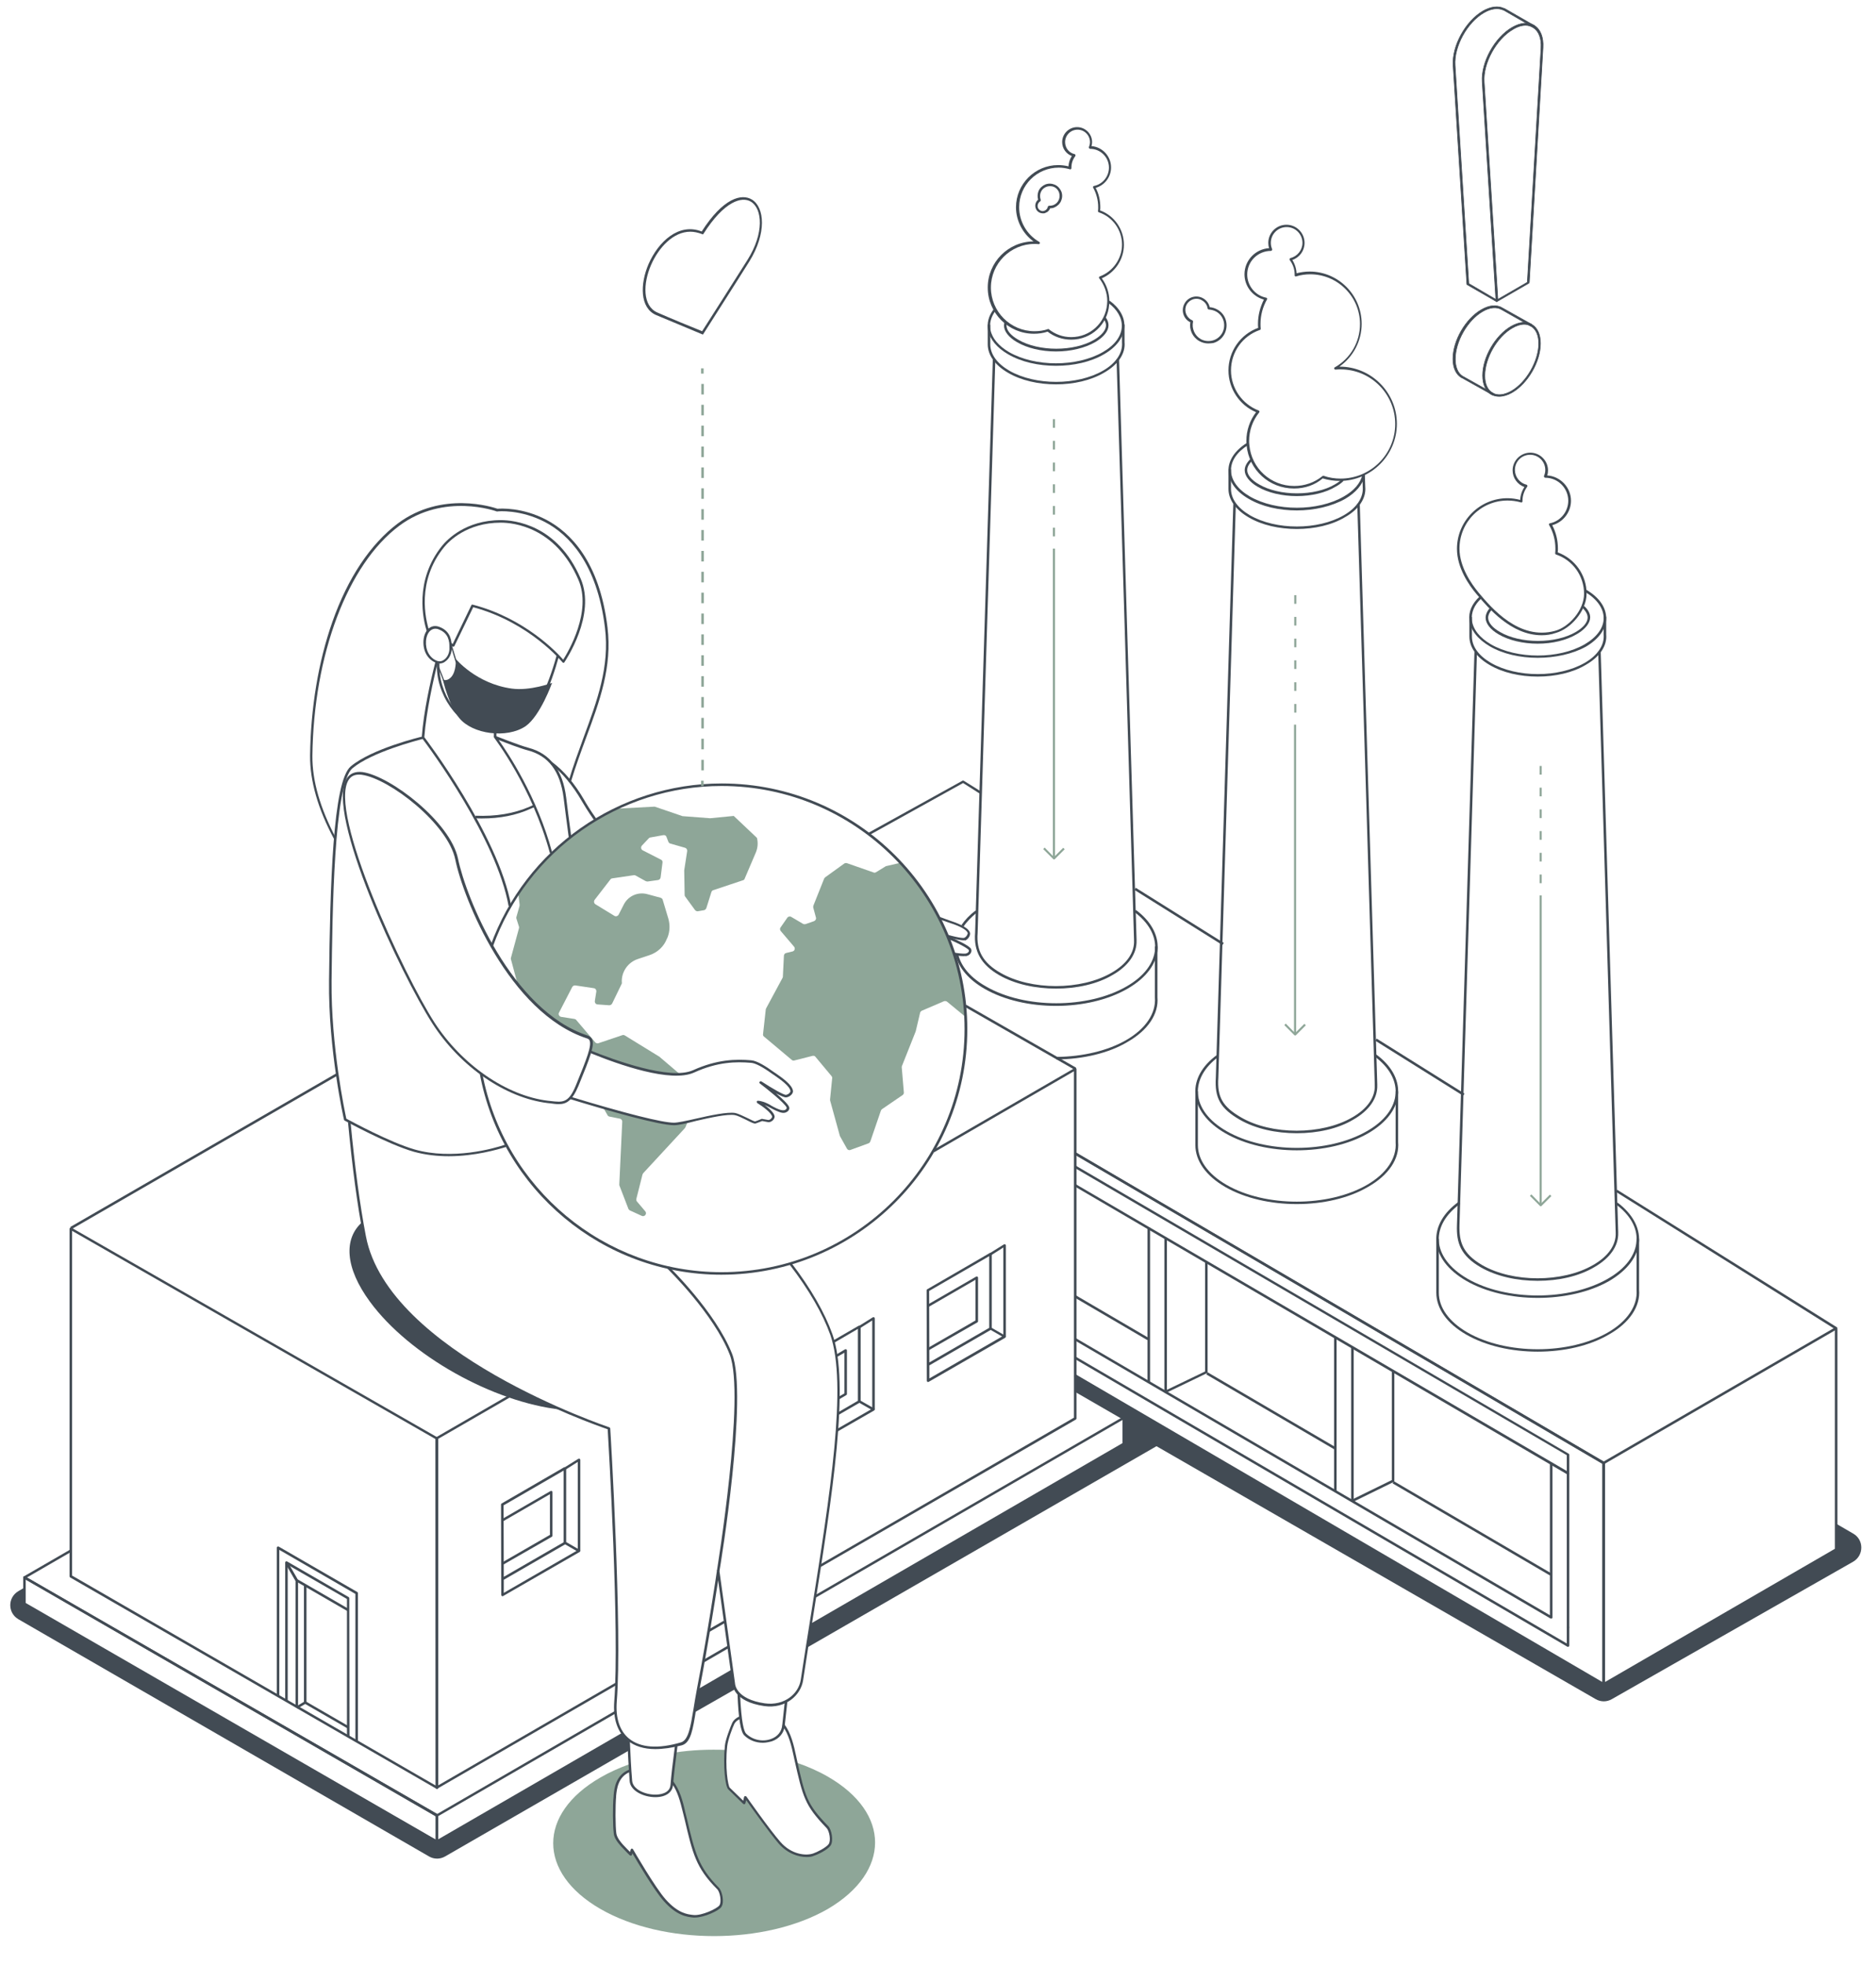 <?xml version="1.0" encoding="utf-8"?>
<!-- Generator: Adobe Illustrator 26.2.1, SVG Export Plug-In . SVG Version: 6.00 Build 0)  -->
<svg version="1.1" id="Layer_1" xmlns="http://www.w3.org/2000/svg" xmlns:xlink="http://www.w3.org/1999/xlink" x="0px" y="0px"
	 viewBox="0 0 890 932" enable-background="new 0 0 890 932" xml:space="preserve">
<g>
	<path fill="#424B54" d="M150.6,931.2v0.6C150.6,931.6,150.6,931.4,150.6,931.2L150.6,931.2z"/>
</g>
<g>
	<g>
		<rect x="743.3" y="698.8" fill="#424B54" width="1.2" height="73.2"/>
	</g>
	<g>
		<path fill="#424B54" d="M735.8,767.7c-0.1,0-0.2,0-0.3-0.1l-0.2-0.1L509.8,635.7l0.6-1l224.9,131.4v-72.1h1.2v73.2
			c0,0.2-0.1,0.4-0.3,0.5C736,767.6,735.9,767.7,735.8,767.7z"/>
	</g>
	<g>
		<path fill="#424B54" d="M743.8,699.4c-0.1,0-0.2,0-0.3-0.1L509.8,562.7l0.6-1l232.9,136l0-7.5L509.8,553.9l0.6-1l233.8,136.6
			c0.2,0.1,0.3,0.3,0.3,0.5l0,8.8c0,0.2-0.1,0.4-0.3,0.5C744,699.3,743.9,699.4,743.8,699.4z"/>
	</g>
	<g>
		<path fill="#424B54" d="M879.2,727.4l-8.1-4.7l0,12.2l-110.3,63.9l-0.9-0.5l-250-146.5l0.4,7.5l23.1,13.7l-0.1,4.1L757,805.9
			c2.4,1.4,5.3,1.4,7.7,0l114.5-65.2C884.3,737.7,884.3,730.3,879.2,727.4z"/>
	</g>
	<g>
		<path fill="#424B54" d="M297.9,824.9l-2.8-2.3L207.3,873L11.6,760.6V753l-2.9,1.7c-5.1,3-5.1,10.3,0,13.3l194.8,112.5
			c2.4,1.4,5.3,1.4,7.7,0l87.1-50.2L297.9,824.9z"/>
	</g>
	<g>
		<path fill="#424B54" d="M510.3,652.5l-0.2,2l0.4,4.9l22.6,13v12.4l-148.6,86l-1.7,10.7l171.3-98.7c1.3-0.8,2.3-1.8,2.9-3
			L510.3,652.5z"/>
	</g>
	<g>
		<polygon fill="#424B54" points="348.9,801.1 348.2,799.3 347.3,792.6 332.4,801 331,802.1 329.3,812.3 		"/>
	</g>
	<g>
		<path fill="#424B54" d="M573.2,162.9c-1.5,0-2.9-0.4-4.2-1.1c-3.2-1.8-4.9-5.4-4.3-9c-0.1,0-0.2-0.1-0.3-0.1
			c-3.1-1.7-4.2-5.7-2.4-8.8c1.7-3.1,5.7-4.2,8.8-2.4c1.6,0.9,2.7,2.4,3.1,4.2c1.3,0.1,2.5,0.5,3.6,1.1c4.2,2.3,5.6,7.6,3.3,11.8
			c-1.1,2-3,3.5-5.2,4.1C574.8,162.8,574,162.9,573.2,162.9z M567.6,141.7c-1.8,0-3.6,1-4.6,2.7c-1.4,2.5-0.5,5.7,2,7.2
			c0.2,0.1,0.4,0.2,0.6,0.3c0.3,0.1,0.4,0.4,0.4,0.7c-0.7,3.2,0.8,6.6,3.6,8.2c1.7,1,3.8,1.2,5.7,0.7c1.9-0.5,3.5-1.8,4.5-3.5
			c2-3.6,0.8-8.2-2.8-10.2c-1.1-0.6-2.3-0.9-3.5-1c-0.3,0-0.5-0.2-0.6-0.5c-0.2-1.6-1.2-3-2.6-3.8
			C569.4,141.9,568.5,141.7,567.6,141.7z"/>
	</g>
	<g>
		<path fill="#424B54" d="M494.8,101.2c-0.5,0-1-0.1-1.5-0.3c-0.9-0.4-1.6-1.1-1.9-2c-0.6-1.5-0.1-3.2,1.1-4.2
			c-0.4-1.4-0.3-2.8,0.2-4.1c0.6-1.4,1.8-2.5,3.2-3.1c1.5-0.6,3.1-0.5,4.5,0.1c1.4,0.6,2.5,1.8,3.1,3.2c0.6,1.5,0.5,3.1-0.1,4.5
			c-0.6,1.4-1.8,2.5-3.2,3.1c-0.7,0.3-1.3,0.4-2,0.4c-0.4,1-1.1,1.8-2.1,2.1C495.7,101.2,495.2,101.2,494.8,101.2z M498.1,88.3
			c-0.6,0-1.1,0.1-1.7,0.3c-1.2,0.5-2.1,1.3-2.6,2.5c-0.5,1.1-0.5,2.4-0.1,3.6c0.1,0.3,0,0.6-0.2,0.8c-1,0.6-1.5,1.9-1.1,3
			c0.2,0.6,0.7,1.1,1.3,1.4c0.6,0.3,1.3,0.3,1.9,0c0.8-0.3,1.3-1,1.5-1.8c0.1-0.3,0.3-0.5,0.6-0.5c0.7,0,1.4-0.1,2-0.3
			c1.2-0.5,2.1-1.3,2.6-2.5c0.5-1.1,0.5-2.4,0.1-3.6c-0.5-1.2-1.3-2.1-2.5-2.6C499.4,88.4,498.8,88.3,498.1,88.3z"/>
	</g>
	<g>
		<path fill="#424B54" d="M760.8,799.4c-0.1,0-0.2,0-0.3-0.1L509.6,652.8l0.6-1l250,146l0-103.5L509.6,547.5l0.6-1l250.9,146.9
			c0.2,0.1,0.3,0.3,0.3,0.5l0,104.9c0,0.2-0.1,0.4-0.3,0.5C761,799.4,760.9,799.4,760.8,799.4z"/>
	</g>
	<g>
		<path fill="#424B54" d="M760.8,799.4c-0.1,0-0.2,0-0.3-0.1c-0.2-0.1-0.3-0.3-0.3-0.5V693.9h1.2v103.9l109.1-63.2l0-104.3h1.2
			l0,104.7c0,0.2-0.1,0.4-0.3,0.5l-110.3,63.9C761,799.4,760.9,799.4,760.8,799.4z"/>
	</g>
	<g>
		<path fill="#424B54" d="M412.4,396.1l-0.6-1l44.8-24.8c0.2-0.1,0.4-0.1,0.6,0l8.5,5.3l-0.6,1l-8.2-5.2L412.4,396.1z"/>
	</g>
	<g>
		
			<rect x="558.4" y="410.1" transform="matrix(0.531 -0.848 0.848 0.531 -106.061 677.874)" fill="#424B54" width="1.2" height="49.2"/>
	</g>
	<g>
		
			<rect x="672.6" y="481.6" transform="matrix(0.531 -0.848 0.848 0.531 -113.044 808.281)" fill="#424B54" width="1.2" height="49.1"/>
	</g>
	<g>
		<path fill="#424B54" d="M760.8,694.5c-0.1,0-0.2,0-0.3-0.1L510,547.7l0.6-1l250.2,146.5L869.9,630l-103.3-64.7l0.6-1l104.2,65.2
			c0.2,0.1,0.3,0.3,0.3,0.5s-0.1,0.4-0.3,0.5l-110.3,63.9C761,694.5,760.9,694.5,760.8,694.5z"/>
	</g>
	<g>
		
			<rect x="526.8" y="604.4" transform="matrix(0.505 -0.863 0.863 0.505 -277.889 764.789)" fill="#424B54" width="1.2" height="40.2"/>
	</g>
	<g>
		
			<rect x="602.3" y="633.5" transform="matrix(0.505 -0.863 0.863 0.505 -278.581 851.777)" fill="#424B54" width="1.2" height="70.2"/>
	</g>
	<g>
		
			<rect x="697.7" y="681.1" transform="matrix(0.505 -0.863 0.863 0.505 -279.454 961.74)" fill="#424B54" width="1.2" height="86.5"/>
	</g>
	<g>
		<path fill="#424B54" d="M553,660.8c-0.1,0-0.2,0-0.3-0.1c-0.2-0.1-0.3-0.3-0.3-0.5v-72.7h1.2v71.7l18.1-8.7v-51.8h1.2v52.1
			c0,0.2-0.1,0.4-0.3,0.5l-19.3,9.3C553.2,660.8,553.1,660.8,553,660.8z"/>
	</g>
	<g>
		<path fill="#424B54" d="M641.8,712.4l-0.5-1.1l19-9.3v-51.5h1.2v51.9c0,0.2-0.1,0.4-0.3,0.5L641.8,712.4z"/>
	</g>
	<g>
		<path fill="#424B54" d="M743.8,781.1c-0.1,0-0.2,0-0.3-0.1L509.8,644.5l0.6-1l232.9,136l0-7.8h1.2l0,8.8c0,0.2-0.1,0.4-0.3,0.5
			C744,781.1,743.9,781.1,743.8,781.1z"/>
	</g>
	<g>
		<rect x="544.4" y="582.3" fill="#424B54" width="1.2" height="73.5"/>
	</g>
	<g>
		<rect x="632.9" y="634.1" fill="#424B54" width="1.2" height="73"/>
	</g>
	<g>
		<rect x="641" y="638.8" fill="#424B54" width="1.2" height="73.4"/>
	</g>
	<g>
		<g>
			<path fill="#424B54" d="M501.2,502.5l0-1.2c12.5-0.1,24.5-3,33.1-8c9.2-5.3,14.2-12.7,13.6-20.2l0-24.2h1.2v24.1
				c0.7,7.9-4.5,15.7-14.2,21.2C526.1,499.5,513.8,502.4,501.2,502.5z"/>
		</g>
		<g>
			<path fill="#424B54" d="M457.1,439.5l-1-0.7c1.7-2.5,4-4.9,6.8-7l0.7,0.9C460.9,434.9,458.7,437.1,457.1,439.5z"/>
		</g>
		<g>
			<path fill="#424B54" d="M501,477.1c-12.3,0-24.5-2.7-33.9-8.1c-7.5-4.3-12.3-9.9-13.7-16l1.2-0.3c1.4,5.8,5.9,11.1,13.2,15.2
				c18.4,10.6,48.2,10.6,66.6,0c8.4-4.8,13.2-11.2,13.6-18c0.3-6.2-3.1-12.3-9.8-17.3l0.7-1c7,5.2,10.6,11.7,10.3,18.3
				c-0.4,7.2-5.4,13.9-14.2,19C525.5,474.4,513.2,477.1,501,477.1z"/>
		</g>
		<g>
			<path fill="#424B54" d="M501,468.9c-9.8,0-19.5-2.1-27-6.4c-8.5-4.9-12.1-11.3-11.4-20l8.4-272l1.2,0l-8.4,272
				c-0.7,8.4,2.6,14.2,10.8,18.9c14.5,8.4,38.2,8.4,52.7,0c7.2-4.1,11-9.6,10.7-15.4c0,0,0-0.1,0-0.1l0-0.1
				c0-0.7-7.9-264.2-8.3-275.4l1.2,0c0.1,2.7,8.2,274.1,8.3,275.3l0,0.2c0,0.1,0,0.2,0,0.2c0.2,6.2-3.8,12-11.3,16.3
				C520.5,466.8,510.7,468.9,501,468.9z"/>
		</g>
		<g>
			<path fill="#424B54" d="M501,182.3c-8.3,0-16.5-1.8-22.8-5.5c-6.2-3.6-9.6-8.4-9.6-13.5l0-9.3l1.2,0l0,9.3c0,4.7,3.2,9.1,9,12.5
				c12.3,7.1,32.2,7.1,44.5,0c6.1-3.5,9.4-8.4,9-13.4l0-8.5h1.2v8.4c0.5,5.4-3,10.6-9.6,14.4C517.5,180.5,509.2,182.3,501,182.3z"/>
		</g>
		<g>
			<path fill="#424B54" d="M501,173.5c-8.3,0-16.5-1.8-22.8-5.5c-5.3-3.1-8.5-7-9.4-11.3c-0.7-3.4,0.2-6.9,2.6-10l0.9,0.7
				c-2.2,2.9-3,6-2.4,9.1c0.8,4,3.9,7.6,8.8,10.5c12.3,7.1,32.2,7.1,44.5,0c5.6-3.2,8.8-7.5,9-12c0.2-4.1-2.1-8.2-6.5-11.4l0.7-1
				c4.8,3.5,7.3,7.9,7,12.5c-0.3,4.9-3.7,9.5-9.6,12.9C517.5,171.7,509.2,173.5,501,173.5z"/>
		</g>
		<g>
			<path fill="#424B54" d="M501,166.7c-7,0-13.7-1.6-18.5-4.4c-4-2.3-6.2-5.2-6.2-7.9c0-0.5,0.1-1.1,0.3-1.6l1.1,0.4
				c-0.1,0.4-0.2,0.8-0.2,1.2c0,2.3,2.1,4.8,5.7,6.8c4.6,2.7,11.2,4.2,17.9,4.2c6.8,0,13.3-1.5,17.9-4.2c3.6-2.1,5.7-4.6,5.7-6.9
				c0-1-0.4-2-1.1-3l1-0.7c0.9,1.2,1.3,2.5,1.3,3.7c0,2.7-2.3,5.6-6.2,7.9C514.7,165.1,507.9,166.7,501,166.7z"/>
		</g>
	</g>
	<g>
		<g>
			<path fill="#424B54" d="M615.2,571.1c-12.3,0-24.5-2.7-33.9-8.1c-9.2-5.3-14.2-12.4-14.2-19.9l0-25.5l1.2,0l0,25.5
				c0,7.1,4.8,13.8,13.6,18.9c18.4,10.6,48.2,10.6,66.6,0c9.2-5.3,14.2-12.7,13.6-20.2l0-24.2h1.2v24.1c0.7,7.9-4.5,15.7-14.2,21.2
				C639.8,568.4,627.5,571.1,615.2,571.1z"/>
		</g>
		<g>
			<path fill="#424B54" d="M615.2,545.6c-12.3,0-24.5-2.7-33.9-8.1c-8.7-5-13.8-11.8-14.2-18.9c-0.4-6.6,3.2-13.1,10.2-18.2l0.7,0.9
				c-6.6,4.9-10,11-9.7,17.2c0.4,6.8,5.2,13.2,13.6,18c18.4,10.6,48.2,10.6,66.6,0c8.4-4.8,13.2-11.2,13.6-18
				c0.3-6.2-3.1-12.3-9.8-17.3l0.7-1c7,5.2,10.6,11.6,10.3,18.3c-0.4,7.2-5.4,13.9-14.2,19C639.8,542.9,627.5,545.6,615.2,545.6z"/>
		</g>
		<g>
			<path fill="#424B54" d="M615.2,537.5c-9.8,0-19.5-2.1-27-6.4c-9.2-5.3-12-10.3-11.4-19.9l8.3-272.2l1.2,0l-8.3,272.2
				c-0.6,9.1,2,13.7,10.8,18.8c14.5,8.4,38.2,8.4,52.7,0c7.2-4.1,11-9.6,10.7-15.4c0,0,0-0.1,0-0.1l0-0.1c0-0.7-7.9-264.2-8.3-275.4
				l1.2,0c0.1,2.7,8.2,274.1,8.3,275.3l0,0.2c0,0.1,0,0.2,0,0.2c0.2,6.2-3.8,12-11.3,16.3C634.8,535.4,625,537.5,615.2,537.5z"/>
		</g>
		<g>
			<path fill="#424B54" d="M615.2,250.9c-8.3,0-16.5-1.8-22.8-5.5c-6.2-3.6-9.6-8.4-9.6-13.5l0-9.3l1.2,0l0,9.3
				c0,4.7,3.2,9.1,9,12.5c12.3,7.1,32.2,7.1,44.5,0c6.1-3.5,9.4-8.4,9-13.4l-0.2-5.6l1.2-0.1l0.2,5.6c0.5,5.4-3,10.7-9.6,14.4
				C631.8,249.1,623.5,250.9,615.2,250.9z"/>
		</g>
		<g>
			<path fill="#424B54" d="M615.2,242.1c-8.3,0-16.5-1.8-22.8-5.5c-6.1-3.5-9.5-8.3-9.6-13.3c-0.1-4.9,3-9.6,8.7-13.2l0.6,1
				c-5.3,3.3-8.2,7.6-8.1,12.1c0.1,4.6,3.3,9,9,12.3c12.3,7.1,32.2,7.1,44.5,0c4.9-2.8,7.9-6.3,8.8-10.2l1.2,0.3
				c-1,4.2-4.2,8-9.3,11C631.8,240.2,623.5,242.1,615.2,242.1z"/>
		</g>
		<g>
			<path fill="#424B54" d="M615.2,235.3c-7,0-13.7-1.6-18.5-4.4c-4-2.3-6.2-5.2-6.2-7.9c0-1.8,1-3.6,2.8-5.4l0.8,0.9
				c-1.6,1.5-2.4,3-2.4,4.5c0,2.3,2.1,4.8,5.7,6.8c4.6,2.7,11.2,4.2,17.9,4.2c6.8,0,13.3-1.5,17.9-4.2c1.4-0.8,2.5-1.6,3.4-2.5
				l0.8,0.8c-1,1-2.2,1.9-3.7,2.7C629,233.7,622.2,235.3,615.2,235.3z"/>
		</g>
	</g>
	<g>
		<g>
			<path fill="#424B54" d="M729.5,641.1c-12.3,0-24.5-2.7-33.9-8.1c-9.2-5.3-14.2-12.4-14.2-19.9l0-25.5l1.2,0l0,25.5
				c0,7.1,4.8,13.8,13.6,18.9c18.4,10.6,48.2,10.6,66.6,0c9.2-5.3,14.2-12.7,13.6-20.2l0-24.2h1.2v24.1c0.7,7.9-4.5,15.7-14.2,21.2
				C754.1,638.4,741.8,641.1,729.5,641.1z"/>
		</g>
		<g>
			<path fill="#424B54" d="M729.5,615.6c-12.3,0-24.5-2.7-33.9-8.1c-8.8-5.1-13.8-11.8-14.2-19.1c-0.3-6.7,3.4-13.2,10.6-18.4l0.7,1
				c-6.8,4.9-10.4,11.1-10.1,17.4c0.3,6.8,5.2,13.2,13.6,18.1c18.4,10.6,48.2,10.6,66.6,0c8.4-4.8,13.2-11.2,13.6-18
				c0.4-6.2-3.1-12.3-9.7-17.2l0.7-0.9c6.9,5.2,10.5,11.6,10.2,18.2c-0.4,7.2-5.5,13.9-14.2,19C754.1,612.9,741.8,615.6,729.5,615.6
				z"/>
		</g>
		<g>
			<path fill="#424B54" d="M729.5,607.5c-9.8,0-19.5-2.1-27-6.4c-9.7-5.6-11.6-11.8-11.3-20l8.3-272.1l1.2,0l-8.3,272.1
				c-0.2,7.9,1.5,13.5,10.7,18.9c14.5,8.4,38.2,8.4,52.7,0c7.2-4.1,11-9.6,10.7-15.4c0,0,0-0.1,0-0.1c-0.1-0.8-7.9-264.3-8.3-275.5
				l1.2,0c0.1,2.7,8.2,274.1,8.3,275.3l0,0.2c0,0.1,0,0.2,0,0.2c0.2,6.2-3.8,12-11.3,16.3C749,605.4,739.3,607.5,729.5,607.5z"/>
		</g>
		<g>
			<path fill="#424B54" d="M729.5,320.9c-8.3,0-16.5-1.8-22.8-5.5c-6.2-3.6-9.6-8.4-9.6-13.5l0-9.3l1.2,0l0,9.3
				c0,4.7,3.2,9.1,9,12.5c12.3,7.1,32.2,7.1,44.5,0c6.1-3.5,9.4-8.4,9-13.4l0-8.5h1.2v8.4c0.5,5.4-3,10.6-9.6,14.4
				C746.1,319.1,737.8,320.9,729.5,320.9z"/>
		</g>
		<g>
			<path fill="#424B54" d="M729.5,312c-8.3,0-16.5-1.8-22.8-5.5c-5.6-3.3-9-7.6-9.6-12.2c-0.5-4.1,1.2-8,4.9-11.4l0.8,0.9
				c-3.4,3.1-4.9,6.7-4.5,10.4c0.5,4.3,3.7,8.3,9,11.4c12.3,7.1,32.2,7.1,44.5,0c5.8-3.4,9-7.8,9-12.4c0-4.6-3.1-9-8.7-12.4l0.6-1
				c6,3.6,9.3,8.3,9.3,13.4c0,5.1-3.5,9.9-9.6,13.5C746.1,310.2,737.8,312,729.5,312z"/>
		</g>
		<g>
			<path fill="#424B54" d="M729.5,305.3c-7,0-13.7-1.6-18.5-4.4c-4-2.3-6.2-5.2-6.2-7.9c0-1.5,0.7-3.2,2.1-4.7l0.9,0.8
				c-1.2,1.3-1.8,2.7-1.8,3.9c0,2.3,2.1,4.8,5.7,6.8c4.6,2.7,11.2,4.2,17.9,4.2c6.8,0,13.3-1.5,17.9-4.2c3.6-2.1,5.7-4.6,5.7-6.9
				c0-1.5-0.9-3.1-2.5-4.6l0.8-0.9c1.9,1.7,2.9,3.6,2.9,5.4c0,2.7-2.3,5.6-6.2,7.9C743.2,303.7,736.5,305.3,729.5,305.3z"/>
		</g>
	</g>
	<g>
		<path fill="#424B54" d="M508.2,161.1c-4.1,0-8-1.3-11.2-3.8c-2.1,0.7-4.3,1-6.5,1c-12.1,0-21.9-9.8-21.9-21.9
			c0-12,9.7-21.8,21.7-21.9c-5.1-3.7-8.3-9.8-8.3-16.2c0-11,9-20,20-20c1.6,0,3.3,0.2,4.9,0.6c0.1-1.7,0.6-3.4,1.6-4.9
			c-2.7-1-4.6-3.6-4.6-6.6c0-3.9,3.2-7.1,7.1-7.1c3.9,0,7.1,3.2,7.1,7.1c0,0.7-0.1,1.3-0.3,1.9c5.2,0.4,9.3,4.8,9.3,10.1
			c0,4.5-3,8.5-7.3,9.7c1.5,2.8,2.2,6,2.2,9.2c0,0.5,0,0.9-0.1,1.5c6.8,2.5,11.3,9,11.3,16.3c0,6.9-4.2,13.2-10.5,15.9
			c2.3,3.1,3.6,7,3.6,10.9c0,0.5,0,1.1-0.1,1.6C525.5,153.9,517.7,161.1,508.2,161.1z M497.1,156c0.1,0,0.3,0,0.4,0.1
			c3.1,2.5,6.8,3.8,10.7,3.8c8.9,0,16.2-6.7,17-15.5c0-0.5,0.1-1,0.1-1.6c0-3.9-1.4-7.7-3.8-10.8c-0.1-0.1-0.2-0.3-0.1-0.5
			c0-0.2,0.2-0.3,0.4-0.4c6.3-2.4,10.5-8.5,10.5-15.1c0-6.9-4.4-13.1-11-15.3c-0.3-0.1-0.4-0.3-0.4-0.6c0.1-0.7,0.1-1.2,0.1-1.8
			c0-3.2-0.8-6.4-2.4-9.3c-0.1-0.2-0.1-0.4,0-0.5c0.1-0.2,0.2-0.3,0.4-0.3c4.1-0.8,7.1-4.5,7.1-8.7c0-4.9-4-8.9-8.9-8.9
			c-0.2,0-0.4-0.1-0.5-0.3c-0.1-0.2-0.2-0.4-0.1-0.6c0.3-0.7,0.5-1.5,0.5-2.3c0-3.2-2.6-5.9-5.9-5.9c-3.2,0-5.9,2.6-5.9,5.9
			c0,2.7,1.8,5.1,4.5,5.7c0.2,0,0.3,0.2,0.4,0.4c0.1,0.2,0,0.4-0.1,0.6c-1.2,1.6-1.8,3.4-1.8,5.4c0,0,0,0.2,0,0.2
			c0,0.2-0.1,0.4-0.2,0.5c-0.1,0.1-0.3,0.2-0.5,0.1c-1.7-0.5-3.5-0.8-5.3-0.8c-10.4,0-18.8,8.4-18.8,18.8c0,6.7,3.6,13,9.5,16.4
			c0.2,0.1,0.4,0.4,0.3,0.7c-0.1,0.3-0.3,0.4-0.6,0.4c-0.7-0.1-1.3-0.1-1.9-0.1c-11.4,0-20.7,9.3-20.7,20.7
			c0,11.4,9.3,20.7,20.7,20.7c2.2,0,4.3-0.3,6.4-1C497,156,497,156,497.1,156z"/>
	</g>
	<g>
		<path fill="#424B54" d="M613.9,231.7c-11.8,0-21.4-8.8-22.5-20.5c-0.1-0.8-0.1-1.4-0.1-2.1c0-4.9,1.6-9.7,4.6-13.6
			c-7.9-3.3-13.1-11.2-13.1-19.8c0-9,5.6-17.1,14.1-20.2c-0.1-0.7-0.1-1.3-0.1-1.9c0-4,1-7.9,2.8-11.5c-5.4-1.5-9.2-6.4-9.2-12
			c0-6.6,5.2-12,11.7-12.4c-0.3-0.8-0.4-1.7-0.4-2.5c0-4.8,3.9-8.6,8.6-8.6c4.8,0,8.6,3.9,8.6,8.6c0,3.7-2.3,6.9-5.8,8.1
			c1.2,1.9,1.9,4.1,2,6.3c2.1-0.5,4.1-0.8,6.2-0.8c13.6,0,24.7,11.1,24.7,24.8c0,8.1-4,15.7-10.6,20.3c0.1,0,0.1,0,0.2,0
			c14.9,0,27.1,12.2,27.1,27.1c0,14.9-12.2,27.1-27.1,27.1c-2.7,0-5.5-0.4-8.1-1.2C623.8,230.1,619,231.7,613.9,231.7z M603,119
			c-6.3,0-11.3,5-11.3,11.2c0,5.3,3.8,10,9,11c0.2,0,0.3,0.2,0.4,0.3c0.1,0.2,0.1,0.4,0,0.5c-2,3.5-3.1,7.5-3.1,11.6
			c0,0.7,0,1.5,0.1,2.3c0,0.3-0.1,0.5-0.4,0.6c-8.2,2.8-13.7,10.5-13.7,19.2c0,8.4,5.3,16,13.1,19c0.2,0.1,0.3,0.2,0.4,0.4
			c0,0.2,0,0.4-0.1,0.5c-3.1,3.8-4.8,8.6-4.8,13.5c0,0.6,0,1.2,0.1,1.9c1,11.2,10.2,19.5,21.3,19.5c4.9,0,9.6-1.6,13.4-4.7
			c0.2-0.1,0.4-0.2,0.6-0.1c2.6,0.9,5.3,1.3,8,1.3c14.3,0,25.9-11.6,25.9-25.9c0-14.3-11.6-25.9-25.9-25.9c-0.7,0-1.5,0-2.4,0.1
			c-0.3,0-0.5-0.1-0.6-0.4c-0.1-0.3,0-0.6,0.3-0.7c7.4-4.2,11.9-12,11.9-20.5c0-13-10.6-23.6-23.6-23.6c-2.2,0-4.5,0.3-6.7,1
			c-0.2,0.1-0.4,0-0.5-0.1c-0.2-0.1-0.2-0.3-0.2-0.5l0-0.3c0-2.5-0.8-4.8-2.3-6.8c-0.1-0.2-0.2-0.4-0.1-0.6c0.1-0.2,0.2-0.3,0.4-0.4
			c3.3-0.8,5.7-3.8,5.7-7.2c0-4.1-3.3-7.5-7.5-7.5c-4.1,0-7.5,3.3-7.5,7.5c0,1,0.2,2,0.6,2.9c0.1,0.2,0.1,0.4-0.1,0.6
			C603.3,118.9,603.2,119,603,119z"/>
	</g>
	<g>
		<path fill="#424B54" d="M731.4,301.3c-14.5,0-25.3-12.9-30.9-19.5c-3.5-4.1-9.3-12.4-9.3-21.5c0-13.2,10.8-24,24-24
			c2,0,4,0.3,6,0.8c0.1-2.2,0.8-4.3,2-6.1c-3.3-1.2-5.6-4.3-5.6-7.9c0-4.6,3.8-8.4,8.4-8.4c4.6,0,8.4,3.8,8.4,8.4
			c0,0.8-0.1,1.7-0.4,2.4c6.3,0.4,11.3,5.7,11.3,12c0,5.4-3.7,10.2-8.9,11.6c1.8,3.4,2.7,7.2,2.7,11.1c0,0.6,0,1.2-0.1,1.8
			c8.2,3,13.7,10.8,13.7,19.5c0,8.4-7.7,16.8-14.6,18.7C735.9,301,733.6,301.3,731.4,301.3z M701.4,281c6.2,7.4,19.3,22.9,36.4,18.2
			c6.5-1.8,13.7-9.7,13.7-17.6c0-8.4-5.3-15.9-13.3-18.6c-0.3-0.1-0.4-0.3-0.4-0.6c0.1-0.8,0.1-1.5,0.1-2.2c0-3.9-1-7.8-3-11.2
			c-0.1-0.2-0.1-0.4,0-0.5c0.1-0.2,0.2-0.3,0.4-0.3c5-1,8.7-5.5,8.7-10.7c0-6-4.9-10.9-10.9-10.9c-0.2,0-0.4-0.1-0.5-0.3
			c-0.1-0.2-0.2-0.4-0.1-0.6c0.4-0.9,0.6-1.8,0.6-2.8c0-4-3.2-7.2-7.2-7.2c-4,0-7.2,3.2-7.2,7.2c0,3.3,2.3,6.2,5.5,7
			c0.2,0,0.3,0.2,0.4,0.4c0.1,0.2,0,0.4-0.1,0.6c-1.4,1.9-2.2,4.2-2.2,6.5l0,0.3c0,0.2-0.1,0.4-0.2,0.5c-0.1,0.1-0.3,0.2-0.5,0.1
			c-2.1-0.6-4.3-0.9-6.4-0.9c-12.6,0-22.8,10.2-22.8,22.8C692.4,268.9,698.1,277,701.4,281L701.4,281z"/>
	</g>
	<g>
		<path fill="#424B54" d="M207,861.6L11.3,748.7c-0.2-0.1-0.3-0.3-0.3-0.5s0.1-0.4,0.3-0.5l21.8-12.6l0.6,1l-20.9,12.1l194.8,112.3
			L207,861.6z"/>
	</g>
	<g>
		
			<rect x="520.9" y="652.3" transform="matrix(0.5 -0.866 0.866 0.5 -315.711 784.89)" fill="#424B54" width="1.2" height="26.8"/>
	</g>
	<g>
		
			<rect x="329.6" y="796.7" transform="matrix(0.865 -0.502 0.502 0.865 -354.351 277.734)" fill="#424B54" width="18.5" height="1.2"/>
	</g>
	<g>
		<path fill="#424B54" d="M384.7,771.4l-0.6-1l148.4-85.9v-11l-145.4,84.2l-0.6-1l146.3-84.7c0.2-0.1,0.4-0.1,0.6,0
			c0.2,0.1,0.3,0.3,0.3,0.5v12.4c0,0.2-0.1,0.4-0.3,0.5L384.7,771.4z"/>
	</g>
	<g>
		
			<rect x="332.5" y="784" transform="matrix(0.865 -0.502 0.502 0.865 -347.86 276.241)" fill="#424B54" width="13.8" height="1.2"/>
	</g>
	<g>
		<path fill="#424B54" d="M207.3,874.1c-0.1,0-0.2,0-0.3-0.1c-0.2-0.1-0.3-0.3-0.3-0.5v-12.4c0-0.2,0.1-0.4,0.3-0.5l84.6-49l0.6,1
			l-84.3,48.8v11L295,822l0.6,1l-88,51C207.5,874,207.4,874.1,207.3,874.1z"/>
	</g>
	<g>
		<path fill="#424B54" d="M207.3,874.1c-0.1,0-0.2,0-0.3-0.1L11.3,761.1c-0.2-0.1-0.3-0.3-0.3-0.5v-12.4c0-0.2,0.1-0.4,0.3-0.5
			c0.2-0.1,0.4-0.1,0.6,0l195.7,112.8c0.2,0.1,0.3,0.3,0.3,0.5v12.4c0,0.2-0.1,0.4-0.3,0.5C207.5,874,207.4,874.1,207.3,874.1z
			 M12.2,760.3l194.5,112.2v-11L12.2,749.2V760.3z"/>
	</g>
	<g>
		
			<rect x="336" y="770.5" transform="matrix(0.866 -0.5 0.5 0.866 -340.164 273.665)" fill="#424B54" width="8.4" height="1.2"/>
	</g>
	<g>
		<path fill="#424B54" d="M207.3,848.5c-0.1,0-0.2,0-0.3-0.1c-0.2-0.1-0.3-0.3-0.3-0.5l-0.1-165.7c0-0.2,0.1-0.4,0.3-0.5l34.4-19.9
			l0.6,1l-34.1,19.7l0.1,164.3l84-48.6l0.6,1l-84.9,49.1C207.5,848.5,207.4,848.5,207.3,848.5z"/>
	</g>
	<g>
		<path fill="#424B54" d="M207.3,848.5c-0.1,0-0.2,0-0.3-0.1L33.3,748.2c-0.2-0.1-0.3-0.3-0.3-0.5l0-164.9c0-0.2,0.1-0.4,0.3-0.5
			c0.2-0.1,0.4-0.1,0.6,0l173.7,99.5c0.2,0.1,0.3,0.3,0.3,0.5l0,165.7c0,0.2-0.1,0.4-0.3,0.5C207.5,848.5,207.4,848.5,207.3,848.5z
			 M34.2,747.3l172.5,99.6l0-164.3L34.2,583.8L34.2,747.3z"/>
	</g>
	<g>
		
			<rect x="23.9" y="545.5" transform="matrix(0.866 -0.5 0.5 0.866 -260.072 121.486)" fill="#424B54" width="145.7" height="1.2"/>
	</g>
	<g>
		
			<rect x="483.4" y="462.1" transform="matrix(0.497 -0.868 0.868 0.497 -183.595 667.51)" fill="#424B54" width="1.2" height="60.1"/>
	</g>
	<g>
		<path fill="#424B54" d="M164.9,764.2l-24.4-14.1c-0.1-0.1-0.2-0.1-0.2-0.2l-4.9-8.5l1-0.6l4.8,8.3l24.2,14L164.9,764.2z"/>
	</g>
	<g>
		<path fill="#424B54" d="M141.4,809.9h-1.2v-60.1l-4.8-8.3l1-0.6l4.9,8.5c0.1,0.1,0.1,0.2,0.1,0.3V809.9z"/>
	</g>
	<g>
		<path fill="#424B54" d="M169.8,825.9h-1.2V756l-36.1-20.9v69.2h-1.2v-70.2c0-0.2,0.1-0.4,0.3-0.5c0.1-0.1,0.3-0.1,0.4-0.1
			c0.1,0,0.2,0,0.3,0.1l37.2,21.5c0.2,0.1,0.3,0.3,0.3,0.5V825.9z"/>
	</g>
	<g>
		<path fill="#424B54" d="M165.8,823.6h-1.2l0-65.2l-28.1-16.2v64.5h-1.2v-65.6c0-0.2,0.1-0.4,0.3-0.5c0.2-0.1,0.4-0.1,0.6,0
			l29.2,16.9c0.2,0.1,0.3,0.3,0.3,0.5L165.8,823.6z"/>
	</g>
	<g>
		<rect x="144.2" y="751.9" fill="#424B54" width="1.2" height="55.6"/>
	</g>
	<g>
		<g>
			<g>
				<path fill="#424B54" d="M275.3,735.6h-1.2v-42.2l-6,3.8l-0.6-1l6.9-4.3c0.2-0.1,0.4-0.1,0.6,0c0.2,0.1,0.3,0.3,0.3,0.5V735.6z"
					/>
			</g>
			<g>
				<path fill="#424B54" d="M238.6,742.2l-0.6-1l22.9-13.2v-19.3l-22.3,12.9l-0.6-1l23.2-13.4c0.2-0.1,0.4-0.1,0.6,0
					c0.2,0.1,0.3,0.3,0.3,0.5v20.7c0,0.2-0.1,0.4-0.3,0.5L238.6,742.2z"/>
			</g>
		</g>
	</g>
	<g>
		<path fill="#424B54" d="M164.9,819.8l-20.1-11.6l-3.7,2.2l-0.6-1l4-2.4c0.2-0.1,0.4-0.1,0.6,0l20.4,11.8L164.9,819.8z"/>
	</g>
	<g>
		<path fill="#424B54" d="M457.1,446c-1,0-3.2-0.3-8.1-1.6l0.3-1.1c6.8,1.9,8.1,1.6,8.2,1.5c1.1-0.5,1.7-1.9,1.6-2.3
			c-0.9-2.2-6.1-4-9.2-5c-0.5-0.2-1-0.3-1.4-0.5c-1.1-0.4-2.1-0.7-3.1-1l0.3-1.1c1,0.3,2.1,0.7,3.1,1.1c0.4,0.1,0.9,0.3,1.4,0.5
			c3.5,1.2,8.8,3,9.9,5.7c0.5,1.2-0.6,3.2-2.2,3.9C457.9,445.9,457.7,446,457.1,446z"/>
	</g>
	<g>
		<path fill="#424B54" d="M457.1,453.5c-1.5,0-3.4-0.3-4.7-0.5l0.2-1.2c1.6,0.3,3.9,0.6,5.4,0.5c0.9-0.1,1.4-0.6,1.6-1
			c0.1-0.3,0.1-0.5,0-0.7c-0.5-0.6-2.5-2.1-10.3-5.5l0.5-1.1c6.1,2.6,9.7,4.6,10.7,5.8c0.4,0.5,0.5,1.2,0.2,1.9
			c-0.3,0.8-1.1,1.6-2.5,1.8C457.8,453.4,457.4,453.5,457.1,453.5z"/>
	</g>
	<g>
		<path fill="#424B54" d="M238.4,757.1c-0.1,0-0.2,0-0.3-0.1c-0.2-0.1-0.3-0.3-0.3-0.5l-0.1-42.9c0-0.2,0.1-0.4,0.3-0.5l29.5-17.1
			c0.1-0.1,0.3-0.1,0.5-0.1c0.1,0,0.2,0,0.3,0.1c0.2,0.1,0.3,0.3,0.3,0.5v34.9l6.4,3.7c0.2,0.1,0.3,0.3,0.3,0.5
			c0,0.2-0.1,0.4-0.3,0.5l-36.3,20.9C238.6,757.1,238.5,757.1,238.4,757.1z M239,749.3l0,6.2l34.5-19.9l-5.4-3.1L239,749.3z
			 M238.9,714l0.1,33.9l28.4-16.4v-34L238.9,714z"/>
	</g>
	<g>
		<g>
			<g>
				<path fill="#424B54" d="M415,668.5h-1.2v-42.2l-6,3.8l-0.6-1l6.9-4.3c0.2-0.1,0.4-0.1,0.6,0c0.2,0.1,0.3,0.3,0.3,0.5V668.5z"/>
			</g>
			<g>
				<path fill="#424B54" d="M398.1,663.7l-0.6-1l3.1-1.8v-19.3l-3.5,2l-0.6-1l4.4-2.6c0.2-0.1,0.4-0.1,0.6,0
					c0.2,0.1,0.3,0.3,0.3,0.5v20.7c0,0.2-0.1,0.4-0.3,0.5L398.1,663.7z"/>
			</g>
		</g>
	</g>
	<g>
		<path fill="#424B54" d="M397.3,679l-0.6-1l16.5-9.5l-5.8-3.3l0.6-1l6.7,3.8c0.2,0.1,0.3,0.3,0.3,0.5c0,0.2-0.1,0.4-0.3,0.5
			L397.3,679z"/>
	</g>
	<g>
		<path fill="#424B54" d="M397.8,671.1l-0.6-1l9.8-5.7v-34.1l-11.3,6.6l-0.6-1l12.1-7c0.1-0.1,0.3-0.1,0.5-0.1c0.1,0,0.2,0,0.3,0.1
			c0.2,0.1,0.3,0.3,0.3,0.5v35.3c0,0.2-0.1,0.4-0.3,0.5L397.8,671.1z"/>
	</g>
	<g>
		<g>
			<g>
				<path fill="#424B54" d="M477.2,633.9H476v-42.2l-6,3.8l-0.6-1l6.9-4.3c0.2-0.1,0.4-0.1,0.6,0c0.2,0.1,0.3,0.3,0.3,0.5V633.9z"/>
			</g>
			<g>
				<path fill="#424B54" d="M440.5,640.5l-0.6-1l22.9-13.2v-19.3l-22.3,12.9l-0.6-1l23.2-13.4c0.2-0.1,0.4-0.1,0.6,0
					c0.2,0.1,0.3,0.3,0.3,0.5v20.7c0,0.2-0.1,0.4-0.3,0.5L440.5,640.5z"/>
			</g>
		</g>
	</g>
	<g>
		<path fill="#424B54" d="M440.3,655.5c-0.1,0-0.2,0-0.3-0.1c-0.2-0.1-0.3-0.3-0.3-0.5l-0.1-42.9c0-0.2,0.1-0.4,0.3-0.5l29.5-17.1
			c0.1-0.1,0.3-0.1,0.5-0.1c0.1,0,0.2,0,0.3,0.1c0.2,0.1,0.3,0.3,0.3,0.5v34.9l6.4,3.7c0.2,0.1,0.3,0.3,0.3,0.5
			c0,0.2-0.1,0.4-0.3,0.5l-36.3,20.9C440.5,655.4,440.4,655.5,440.3,655.5z M440.9,647.6l0,6.2l34.5-19.9l-5.4-3.1L440.9,647.6z
			 M440.8,612.3l0.1,33.9l28.4-16.4v-34L440.8,612.3z"/>
	</g>
	<g>
		<g>
			<path fill="#8EA698" d="M286.2,525.4l2,3.5c0.2,0.4,0.5,0.6,0.9,0.7l5,1c0.7,0.1,1.1,0.8,1.1,1.4l-1.4,29.8c0,0.2,0,0.4,0.1,0.6
				l4.2,10.9c0.1,0.3,0.4,0.6,0.7,0.8l5.7,2.6c1.4,0.6,2.6-1.1,1.6-2.2l-3.9-4.6c-0.3-0.3-0.4-0.8-0.3-1.3l2.9-11.5
				c0.1-0.2,0.2-0.4,0.3-0.6l19.8-21.4c0.1-0.1,0.2-0.3,0.3-0.5l1-2.4l-4,0.8L318,533l-14.3-2.9l-10.9-2.9L286.2,525.4z"/>
		</g>
		<g>
			<path fill="#8EA698" d="M322.8,509.7l-10.1-8.6c-0.1,0-0.1-0.1-0.2-0.1l-16.1-9.9c-0.4-0.2-0.8-0.3-1.2-0.1l-11.3,3.8
				c-0.5,0.2-1.1,0-1.5-0.4l-9-10.6c-0.2-0.3-0.5-0.4-0.8-0.5l-6.4-1c-0.9-0.2-1.5-1.2-1-2l6.3-12.2c0.3-0.5,0.9-0.8,1.5-0.7
				l8.7,1.3c0.8,0.1,1.3,0.8,1.2,1.6l-0.7,4.5c-0.1,0.8,0.5,1.6,1.3,1.6l5.5,0.4c0.6,0,1.1-0.3,1.4-0.8l4.5-9.3
				c0.1-0.2,0.2-0.5,0.1-0.7c-0.3-4.9,2.8-9.5,7.5-11.1l5.7-1.9c3.8-1.3,6.8-4.1,8.2-7.8l0.3-0.6c1.1-2.8,1.2-5.9,0.4-8.8l-2.7-9
				c-0.1-0.5-0.5-0.8-1-1l-6.3-1.7c-4.4-1.2-9,0.8-11.1,4.8l-2.5,4.9c-0.4,0.7-1.3,1-2,0.6l-9-5.5c-0.7-0.4-0.9-1.4-0.4-2.1l7.5-9.7
				c0.2-0.3,0.6-0.5,0.9-0.5l10.2-1.5c0.3,0,0.6,0,0.9,0.2l4.7,2.6c0.3,0.1,0.6,0.2,0.9,0.2l5-0.7c0.6-0.1,1.1-0.6,1.2-1.2l0.9-7.1
				c0.1-0.6-0.2-1.2-0.8-1.4l-8.6-4.4c-0.8-0.4-1-1.5-0.4-2.2l3.3-3.5c0.2-0.2,0.5-0.4,0.8-0.4l6.1-1.1c0.7-0.1,1.3,0.2,1.5,0.9
				l0.9,2.3c0.2,0.4,0.5,0.7,0.9,0.8l7,2c0.7,0.2,1.1,0.9,1,1.6l-1.4,9.1c0,0.1,0,0.2,0,0.2l0.2,11.5c0,0.3,0.1,0.6,0.3,0.8l4.6,6.3
				c0.3,0.4,0.9,0.7,1.4,0.6l2.9-0.5c0.5-0.1,0.9-0.5,1.1-1l2.4-7.6c0.1-0.4,0.5-0.8,0.9-0.9l14.1-4.7c0.4-0.1,0.7-0.4,0.8-0.8
				l5.3-12.4c0.9-2.2,1.1-4.6,0.5-6.9L348.1,387l-11.2,1.1c-0.2,0-12.9-1-13.1-1l-12.9-4.4c-0.2-0.1-0.3-0.1-0.5-0.1l-18.7,1
				l-5.3,2.7l-8,4.8l-10.4,7.7l-5.5,4.8l-5.5,5.5l-8.7,10.6l-2.5,3.5l0.7,5.8c0,0.2,0,0.4,0,0.6l-1.5,5.3c-0.1,0.3-0.1,0.5,0,0.8
				l1.2,3.8c0.1,0.3,0.1,0.5,0,0.8l-3.8,14c-0.1,0.2-0.1,0.5,0,0.7l3.3,12.3l2.9,3.1l6.1,6.4l7.2,6.1l4.9,3.3l7.4,3.9l5,1.9l1.1,1.3
				l0.2,2l-0.7,3.5l3.3,1.2l10.9,3.9l9.3,2.8l6.2,1.5l6.2,1l5,0.3H322.8z"/>
		</g>
		<g>
			<path fill="#8EA698" d="M457.4,475.1l-2.1-12.7l-3.4-12l-2.7-7.1l-5.9-12l-5.7-9.2l-5.6-7.4l-4.7-5.5l-6.9,1.6
				c-0.1,0-0.3,0.1-0.4,0.2l-4.4,2.7c-0.4,0.2-0.8,0.3-1.2,0.1l-12.6-4.4c-0.4-0.1-0.9-0.1-1.3,0.2l-9,6.5c-0.2,0.2-0.4,0.4-0.5,0.6
				l-5.1,12.8c-0.1,0.3-0.1,0.6-0.1,0.9l1.3,4.8c0.2,0.7-0.2,1.4-0.9,1.7l-4,1.4c-0.4,0.1-0.8,0.1-1.2-0.1l-5.6-3.3
				c-0.6-0.4-1.5-0.2-1.9,0.4l-3.2,4.6c-0.4,0.5-0.3,1.2,0.1,1.7l6.3,7.4c0.7,0.8,0.3,2.1-0.8,2.3l-2.9,0.7
				c-0.6,0.1-1.1,0.7-1.1,1.3l-0.5,10c0,0.2-0.1,0.4-0.2,0.6l-7.7,14.3c-0.1,0.2-0.1,0.3-0.2,0.5l-1.3,11.8
				c-0.1,0.5,0.1,0.9,0.5,1.2l13.1,11c0.3,0.3,0.8,0.4,1.2,0.3l8.7-2.2c0.5-0.1,1.1,0,1.4,0.5l7.6,9.1c0.2,0.3,0.4,0.7,0.3,1l-1,10
				c0,0.2,0,0.3,0,0.5l4.6,16.7c0,0.1,0.1,0.2,0.1,0.3l3.3,5.9c0.3,0.6,1.1,0.9,1.7,0.6l8.5-3.1c0.4-0.1,0.7-0.5,0.9-0.9l5-14.6
				c0.1-0.3,0.3-0.5,0.5-0.7l9.8-6.7c0.4-0.3,0.7-0.8,0.6-1.3l-1-11.9c0-0.2,0-0.4,0.1-0.6l6.4-16.1c0-0.1,0-0.1,0.1-0.2l2.1-8.9
				c0.1-0.4,0.4-0.8,0.8-1l10.5-4.5c0.5-0.2,1.1-0.1,1.5,0.2l8.5,7L457.4,475.1z"/>
		</g>
		<g>
			<path fill="#8EA698" d="M392.8,842.7c-4.5-2.6-9.5-4.8-14.7-6.6c3.7,16.6,4.8,20.2,14.7,30.5c1.5,1.5,2.4,6.6,1,8.5
				c-1.4,1.9-5.7,4-7.6,4.6c-3.2,1.1-10.5,0.9-16.3-5.7c-5-5.9-16.1-21.6-16.1-21.6l-0.7,2.8c0,0-4.9-4.8-7.1-6.9
				c-0.9-0.9-2.3-9-1.6-18.3c-8-0.3-16.2,0-24,1.2c-0.7,5.5-1.2,10.2-1.5,13.7c3.2,3.9,4.6,9.2,5.9,14.6c4.4,18.5,5.5,25.6,16,36.1
				c1.5,1.5,2.5,6.6,1.1,8.5c-1.3,1.9-8.8,5.3-12.9,4.9c-3.4-0.4-7.8-1.1-13.6-7.6c-5.1-5.8-15.6-23.9-15.6-23.9l-0.5,2.2
				c0,0-1.8-1.6-4.1-4.1c-1.1-1.2-3.1-3.5-3.4-5.7c-0.5-3.5-0.5-13.3-0.1-17.6c0.3-3.3,0.8-9.8,7.3-12.2c-0.1-1.1-0.1-2.3-0.2-3.4
				c-5,1.8-9.7,3.9-14,6.4c-29.8,17.2-29.8,45.1,0,62.3c29.8,17.2,78.1,17.2,108,0C422.6,887.8,422.6,859.9,392.8,842.7z"/>
		</g>
		<g>
			<g>
				<path fill="#424B54" d="M158.5,398c-7.7-14.3-11.5-27.7-11.4-39.7c0.3-22.5,3.9-44.4,10.6-63.4c7.3-20.8,18.1-36.9,31-46.6
					c21-15.7,45.3-7.7,47.3-7c1.4-0.1,11.8-0.8,23.3,5.3c11.1,5.9,25.1,19.5,28.9,50.9c2.3,18.8-3.7,35.1-10.1,52.3
					c-2.5,6.8-5.1,13.8-7.3,21.2l-1.1-0.3c2.2-7.4,4.8-14.4,7.3-21.3c6.3-17.1,12.3-33.2,10-51.7c-3.8-30.9-17.5-44.3-28.3-50
					c-11.7-6.2-22.6-5.2-22.7-5.1c-0.1,0-0.2,0-0.3,0c-0.2-0.1-25-9.1-46.3,6.8c-24.5,18.3-40.6,61.1-41.2,109.1
					c-0.1,11.8,3.7,24.9,11.2,39.1L158.5,398z"/>
			</g>
		</g>
		<g>
			<path fill="#424B54" d="M281.7,388.8c-2.8-4-4.6-7-5.6-8.7c-4.5-7.8-9.5-13.7-14.8-17.7l0.7-0.9c5.5,4.1,10.6,10.1,15.2,18
				c1,1.8,2.8,4.7,5.6,8.7L281.7,388.8z"/>
		</g>
		<g>
			<path fill="#424B54" d="M382.7,880.8c-3.9,0-9.1-1.6-13.3-6.4c-4.2-4.9-12.8-16.9-15.4-20.6l-0.4,1.5c0,0.2-0.2,0.4-0.4,0.4
				c-0.2,0.1-0.4,0-0.6-0.1c0,0-4.9-4.8-7.1-6.9c-1.4-1.3-2.6-11.1-1.6-20.7c0.3-3.1,2.7-9.1,3.5-10.9c0.6-1.2,1.6-2.1,3.2-2.9
				l0.5,1.1c-1.3,0.6-2.2,1.4-2.7,2.3c-0.9,1.8-3.1,7.7-3.4,10.6c-1.1,10.1,0.4,18.9,1.2,19.7c1.7,1.6,4.9,4.8,6.4,6.2l0.4-1.8
				c0.1-0.2,0.2-0.4,0.5-0.4c0.2,0,0.5,0.1,0.6,0.2c0.1,0.2,11.1,15.8,16.1,21.5c5.3,6.1,12.2,6.7,15.6,5.5c1.8-0.6,6-2.7,7.3-4.4
				c1.2-1.6,0.4-6.3-1-7.7c-10.4-10.8-11.2-14.6-15.3-32.8l-0.1-0.5c-1.2-5.6-2.5-11.3-5.6-15.3l0.9-0.7c3.3,4.2,4.6,10.1,5.8,15.7
				l0.1,0.5c4.1,18.4,4.8,21.7,15,32.2c1.6,1.6,2.7,7.1,1.1,9.3c-1.5,2.1-6.2,4.3-7.9,4.8C385.4,880.6,384.1,880.8,382.7,880.8z"/>
		</g>
		<g>
			<path fill="#424B54" d="M329.7,909.5c-0.3,0-0.5,0-0.8,0c-2.9-0.3-7.8-0.8-14-7.8c-4.4-4.9-12.4-18.4-14.9-22.7l-0.2,0.7
				c0,0.2-0.2,0.4-0.4,0.4c-0.2,0.1-0.4,0-0.6-0.1c0,0-1.8-1.7-4.1-4.2c-2.1-2.3-3.3-4.3-3.5-6c-0.5-3.6-0.6-13.4-0.1-17.8l0-0.3
				c0.3-3.5,1-9.9,7.5-12.4l0.4,1.1c-5.8,2.2-6.4,8.2-6.7,11.4l0,0.3c-0.4,4.2-0.4,14.1,0.1,17.5c0.3,2.2,2.5,4.6,3.2,5.4
				c1.4,1.5,2.6,2.7,3.3,3.4l0.3-1.1c0.1-0.2,0.2-0.4,0.5-0.5c0.2,0,0.5,0.1,0.6,0.3c0.1,0.2,10.5,18.2,15.5,23.8
				c5.9,6.6,10.3,7.1,13.2,7.4c3.9,0.4,11.2-3,12.3-4.6c1.1-1.6,0.3-6.4-1.1-7.7c-10-10-11.6-16.8-15.4-33.1l-0.8-3.2
				c-1.3-5.3-2.6-10.4-5.5-14.1l0.9-0.7c3,3.9,4.5,9.1,5.7,14.6l0.8,3.2c3.8,16.1,5.4,22.8,15.1,32.6c1.6,1.6,2.8,7,1.2,9.2
				C341,906.3,334,909.5,329.7,909.5z"/>
		</g>
		<g>
			<path fill="#424B54" d="M361.9,826.6c-3.3,0-6.5-1.2-8.8-3.5c-1.7-1.6-2.8-8-3.2-19.5l1.2,0c0.6,13.7,1.9,17.8,2.9,18.7
				c3.1,3,7.8,4,11.8,2.5c3.1-1.1,5-3.5,5.3-6.5c0.3-2.9,0.7-6.6,1.2-11l1.2,0.1c-0.5,4.4-0.9,8.1-1.2,11c-0.3,3.5-2.6,6.3-6.1,7.5
				C364.7,826.3,363.3,826.6,361.9,826.6z"/>
		</g>
		<g>
			<path fill="#424B54" d="M310.9,852.4c-5.6,0-11.9-3-12.2-7.7c-0.4-5.9-0.8-12.3-1.1-19.1l1.2,0c0.3,6.7,0.6,13.1,1.1,19
				c0.3,4,5.9,6.6,11,6.6c1.6,0,6.9-0.3,7.2-4.7c0.3-3.9,1-10.1,2.1-18.5l1.2,0.2c-1.1,8.4-1.8,14.6-2.1,18.4
				C319,850.2,315.8,852.4,310.9,852.4z"/>
		</g>
		<g>
			<path fill="#424B54" d="M228.7,388.2c-1.1,0-2.1,0-3.2-0.1l0.1-1.2c9.5,0.4,18.2-1,25.7-4.3c0.8-0.3,1.5-0.7,2.2-1.1l0.5,1
				c-0.7,0.4-1.5,0.8-2.3,1.1C244.9,386.7,237.2,388.2,228.7,388.2z"/>
		</g>
		<g>
			<path fill="#424B54" d="M260.9,404.7c-8.5-31.4-26.3-54.5-26.4-54.7c-0.2-0.2-0.2-0.5,0-0.7c0.2-0.2,0.4-0.3,0.7-0.2
				c0.1,0,10.7,4.3,15.6,5.6c10.2,2.7,16.2,10.6,17.8,23.6c0.5,4.1,1.3,10.4,2.4,18.5l-1.2,0.2c-1.1-8.2-1.9-14.4-2.4-18.5
				c-1.6-12.6-7.1-20-17-22.6c-3.8-1-10.5-3.6-13.8-4.9c4.2,5.9,18.2,26.7,25.4,53.5L260.9,404.7z"/>
		</g>
		<g>
			<rect x="234.3" y="345.5" fill="#424B54" width="1.2" height="4.1"/>
		</g>
		<g>
			<path fill="#424B54" d="M201.3,349.6l-1.2-0.1c0.9-12,4-26,6.5-35.7l1.1,0.3C205.7,321.9,202.3,337,201.3,349.6z"/>
		</g>
		<g>
			<path fill="#424B54" d="M235.3,346.7c-1.7,0-3.6-0.2-5.6-0.4c-12.3-1.7-23.2-17.2-22.4-31.8l1.2,0.1c-0.8,14.1,9.6,29,21.4,30.6
				c12.7,1.8,18.6-1.6,27.3-15.8c1.9-3.2,4.6-10.3,6.9-18.6l1.1,0.3c-1.8,6.6-4.6,15-7,18.9C250.6,342.2,244.8,346.7,235.3,346.7z"
				/>
		</g>
		<g>
			<path fill="#424B54" d="M212.9,548.4c-5.4,0-11-0.6-16.5-2.1c-12.6-3.6-32.7-14.7-32.9-14.8c-0.1-0.1-0.3-0.2-0.3-0.4
				c-0.1-0.3-7.5-33.4-7.1-65.9c0.5-45.5,1.8-94.6,10.3-101.7c10-8.4,33.2-14,34.2-14.2c0.2-0.1,0.5,0,0.6,0.2
				c0.4,0.5,35.2,46.3,41.3,80.1l-1.2,0.2c-5.7-32-37.7-75.2-40.8-79.3c-3.1,0.8-24.2,6.3-33.3,13.9c-8.8,7.4-9.5,68.2-9.9,100.8
				c-0.3,30.9,6.3,62.2,7,65.4c2.3,1.2,20.6,11.2,32.4,14.6c17.9,5.1,37.5-0.4,43-2.3l0.4,1.1C236.2,545.2,225.3,548.4,212.9,548.4z
				"/>
		</g>
		<g>
			
				<rect x="214.6" y="302.4" transform="matrix(0.957 -0.29 0.29 0.957 -80.295 75.696)" fill="#424B54" width="0.6" height="12"/>
		</g>
		<g>
			<polygon fill="#424B54" points="210.7,324 206.9,314.2 207.4,314 211.2,323.8 			"/>
		</g>
		<g>
			<path fill="#424B54" d="M261.9,323.9c0,0-10.4,3.9-19.1,2.7c-16.9-2.3-26.6-14.1-26.6-14.1s0.5,5.9-2.3,8.8c-2.1,2.1-3.8,1-3.8,1
				s2.6,11.9,7.8,18.3c6.2,7.6,22.5,9.9,31.5,3.8C256.4,339.4,261.9,323.9,261.9,323.9z"/>
		</g>
		<g>
			<path fill="#424B54" d="M319.8,533.7c-7.3,0-31-6.8-49.7-12.5l0.3-1.1c26.3,8,43.8,12.4,49.3,12.4c1.9,0,6-0.9,10.4-1.9
				c7-1.6,15-3.3,18.7-2.7c1.4,0.3,3.7,1.4,5.8,2.4c1.4,0.7,3.2,1.6,3.6,1.6c0.2,0,1.7-0.6,3.1-1.2c0.1,0,0.2-0.1,0.3,0
				c0,0,1.6,0.3,2.8,0.5c0.3,0.1,0.8-0.1,1.3-0.5c0.4-0.4,0.6-0.8,0.6-1c-0.1-1.7-4.4-4.9-7-6.5c-0.2-0.1-0.3-0.4-0.3-0.7
				c0.1-0.3,0.3-0.4,0.6-0.4c0.1,0,1.8,0,4.5,1.3c0.5,0.3,1.1,0.5,1.6,0.9c1.8,1,3.8,2.1,5.5,2.3c0.9,0.1,1.5-0.2,1.8-0.6
				c0.2-0.2,0.2-0.5,0.2-0.7c-1-2.2-9.5-9-12.7-11.4c-0.3-0.2-0.3-0.6-0.1-0.8c0.2-0.3,0.5-0.3,0.8-0.2c4.9,3.2,10.6,6.5,11.7,6.4
				c1.2-0.2,2.2-1.3,2.1-1.8c-0.3-2.4-4.8-5.5-7.5-7.4c-0.5-0.3-0.9-0.6-1.2-0.8c-4.4-3.2-8-5.1-10-5.2c-7.1-0.6-15.8-0.5-27,4.6
				c-11,5-35.7-3.7-49.4-9.3l0.4-1.1c10.9,4.4,37.6,14.2,48.5,9.3c11.5-5.2,20.4-5.3,27.6-4.7c2.8,0.2,7.3,3.1,10.6,5.5
				c0.3,0.2,0.7,0.5,1.2,0.8c3,2.1,7.6,5.3,8,8.2c0.2,1.3-1.5,2.9-3.2,3.1c-0.8,0.1-2.7-0.8-4.8-1.9c2.8,2.4,5.5,4.9,6.1,6.3
				c0.3,0.6,0.2,1.3-0.3,1.9c-0.5,0.6-1.5,1.2-2.9,1c-1.8-0.3-4-1.5-5.9-2.5c-0.6-0.3-1.1-0.6-1.6-0.8c-0.3-0.1-0.5-0.3-0.8-0.4
				c2.1,1.6,4.6,3.8,4.7,5.5c0,0.6-0.4,1.4-1,1.9c-0.7,0.6-1.6,0.9-2.3,0.7c-0.9-0.2-2.1-0.4-2.6-0.5c-0.8,0.3-2.8,1.1-3.2,1.2
				c-0.6,0.1-1.6-0.3-4.3-1.7c-2-1-4.3-2.1-5.5-2.3c-3.5-0.6-11.6,1.2-18.2,2.7C325.9,532.8,321.9,533.7,319.8,533.7
				C319.9,533.7,319.9,533.7,319.8,533.7z"/>
		</g>
		<g>
			<path fill="#424B54" d="M265,523.7c-1.2,0-2.6-0.2-4.1-0.4l-1-0.1c-20-2.4-41.6-17.2-54.8-37.8c-14.8-23-51-99.9-40.6-116.2
				c1.6-2.4,4.1-3.4,7.5-3c13.3,1.9,41.7,23.7,45.3,41.1c3.7,18.2,25.2,72,61.6,83.9c0.9,0.3,1.6,0.9,2,1.7
				c1.3,2.8-0.9,8.6-6.5,22.2C271.4,522.2,268.7,523.7,265,523.7z M170.3,367.4c-2.2,0-3.8,0.8-4.9,2.5
				c-9.9,15.6,26.4,92.8,40.6,114.9c13.1,20.3,34.3,34.9,54,37.3l1,0.1c6,0.7,8.7,1.1,12.2-7.4c5.2-12.7,7.6-18.9,6.5-21.3
				c-0.2-0.5-0.6-0.8-1.3-1c-36.9-12.1-58.7-66.4-62.4-84.8c-3.5-17-31.3-38.4-44.3-40.2C171.2,367.4,170.7,367.4,170.3,367.4z"/>
		</g>
		<g>
			<path fill="#424B54" d="M267.4,314.4c-0.2,0-0.3-0.1-0.5-0.2c-0.2-0.2-15.6-19-42.4-26.2l-8.9,18.4c-0.1,0.1-0.2,0.3-0.3,0.3
				c-0.1,0.1-0.3,0-0.5,0l-1.5-0.7l0.5-1.1l1,0.5l8.8-18.3c0.1-0.3,0.4-0.4,0.7-0.3c24.6,6.4,40,22.7,42.9,26.1
				c2.4-3.8,13.7-22.9,7.2-37.9c-10.8-25.1-30.9-27.1-36.8-27.1c-16.2,0-24.7,8.9-26.9,11.6c-13.2,16.2-8.8,34.4-7.1,39.6l-1.1,0.4
				c-1.7-5.3-6.2-24,7.3-40.7c2.3-2.8,11.1-12.1,27.8-12.1c6.2,0,26.9,2,37.9,27.8c7.4,17.2-7.2,38.8-7.8,39.7
				C267.8,314.2,267.6,314.3,267.4,314.4C267.4,314.4,267.4,314.4,267.4,314.4z"/>
		</g>
		<g>
			<path fill="#424B54" d="M208.5,314.7c-0.6,0-1.2-0.1-1.8-0.4c-3.9-1.6-6.1-5.6-5.8-10.5c0.2-2.7,1.3-5,3-6.1c1.4-0.9,3-1,4.7-0.3
				c5.5,2.1,5.6,7.1,5.7,9c0,0.2,0,0.3,0,0.4c0.2,2.8-1,5.5-3,6.9C210.5,314.4,209.5,314.7,208.5,314.7z M206.6,298.2
				c-0.7,0-1.4,0.2-2,0.6c-1.4,0.9-2.3,2.8-2.5,5.2c-0.3,4.4,1.7,8,5.1,9.4c1.5,0.6,2.7,0.1,3.5-0.5c1.7-1.2,2.7-3.6,2.5-5.9
				c0-0.1,0-0.3,0-0.5c0-1.8-0.2-6.1-4.9-7.9C207.7,298.3,207.1,298.2,206.6,298.2z"/>
		</g>
		<g>
			<path fill="#424B54" d="M341.3,745.3l-1.2-0.2c0.1-0.8,13.6-83.2,6.1-102.6c-7.6-19.4-29.5-40.7-29.7-40.9l0.8-0.9
				c0.2,0.2,22.3,21.7,30,41.4C355,661.8,341.9,741.9,341.3,745.3z"/>
		</g>
		<g>
			<path fill="#424B54" d="M342.2,604.6c-56.1,0-104.3-40.1-114.6-95.4l1.2-0.2c10.3,54.7,58,94.4,113.5,94.4
				c63.6,0,115.3-51.7,115.3-115.3s-51.7-115.3-115.3-115.3c-48.5,0-92.1,30.6-108.5,76.2l-1.1-0.4c16.6-46.1,60.7-77,109.7-77
				c64.3,0,116.5,52.3,116.5,116.5S406.4,604.6,342.2,604.6z"/>
		</g>
		<g>
			<path fill="#424B54" d="M173,586.5c-0.4-2.2-0.8-4.5-1.2-6.8c-8.8,7.8-8.2,21.5,3.7,37.7c18.7,25.5,58.5,47.7,90.7,51.2
				C234.7,654.9,180.6,626,173,586.5z"/>
		</g>
		<g>
			<path fill="#424B54" d="M310.8,829.6c-5.3,0-9.8-1.4-13.1-4.1c-4.8-3.9-6.9-10.3-6.3-18.5c2.6-32.4-2.7-122.3-3.1-129.1
				c-3.3-1.1-28.1-9.8-53.6-24.3c-25.3-14.4-56.7-37.7-62.3-67c-2.9-15-5.3-33.2-7.3-54.3l1.2-0.1c2,21,4.4,39.2,7.3,54.2
				c10.6,55.3,114.4,90.2,115.5,90.6c0.2,0.1,0.4,0.3,0.4,0.5c0.1,1,5.8,96.1,3.1,129.6c-0.6,7.9,1.4,13.9,5.8,17.5
				c5.4,4.4,13.9,5,24.7,1.8c3.5-1.1,4.5-7.3,5.9-15.8c0.5-3,1-6.3,1.7-9.9c4.7-24.2,9.4-55.2,9.4-55.6c0-0.3,0.3-0.5,0.6-0.5
				c0.3,0,0.5,0.2,0.6,0.5l7.4,53.3c0,0.4,0.4,7.5,14.1,9.5c9.4,1.3,16.1-4.6,17.1-11.2c1.6-10.5,3.3-21.4,5-31.9
				c8.9-55.8,17.2-108.4,9-131.7c-3.6-10-10-21.2-19.3-33.3l0.9-0.7c9.3,12.2,15.8,23.6,19.4,33.7c8.4,23.5,0,76.4-8.9,132.3
				c-1.7,10.5-3.4,21.4-5,31.9c-1.1,7.1-8.3,13.6-18.4,12.2c-14.8-2.1-15.1-10.2-15.1-10.5l-6.8-49.2c-1.4,9.2-5.1,32.5-8.8,51.6
				c-0.7,3.6-1.2,6.9-1.7,9.9c-1.5,9.3-2.4,15.5-6.7,16.8C318.9,829,314.6,829.6,310.8,829.6z"/>
		</g>
	</g>
	<g>
		<path fill="#424B54" d="M389.4,743.2l-0.6-1l120.7-69.8V508.1l-66.3,38.4l-0.6-1l67.2-38.9c0.2-0.1,0.4-0.1,0.6,0
			c0.2,0.1,0.3,0.3,0.3,0.5v165.7c0,0.2-0.1,0.4-0.3,0.5L389.4,743.2z"/>
	</g>
	<g>
		<g>
			<path fill="#424B54" d="M333.5,158.7l-0.5-0.2c-0.2-0.1-16.8-7-21.8-9.1c-7.7-3.4-7.6-14.7-3.5-24.2
				c4.6-10.5,14.3-19.7,25.2-15.4c10.1-15.8,18.9-18.2,23.9-15.1c5.9,3.7,7,15.9-1.3,29.3c-4.9,7.9-21.6,34-21.7,34.2L333.5,158.7z
				 M327.5,109.9c-8.1,0-15,7.5-18.6,15.7c-3.9,8.9-4.1,19.5,2.9,22.6c4.4,2,18.5,7.8,21.3,8.9c2.2-3.4,16.9-26.5,21.5-33.8
				c8-12.7,7.1-24.2,1.7-27.6c-4.3-2.7-12.7-0.3-22.5,15.1l-0.3,0.4l-0.5-0.2C331.1,110.3,329.3,109.9,327.5,109.9z"/>
		</g>
	</g>
	<g>
		<g>
			<rect x="332.6" y="174.7" fill="#8EA698" width="1.2" height="2.5"/>
		</g>
		<g>
			<path fill="#8EA698" d="M333.9,365.4h-1.2v-5h1.2V365.4z M333.9,355.4h-1.2v-5h1.2V355.4z M333.9,345.5h-1.2v-5h1.2V345.5z
				 M333.9,335.6h-1.2v-5h1.2V335.6z M333.9,325.7h-1.2v-5h1.2V325.7z M333.9,315.8h-1.2v-5h1.2V315.8z M333.9,305.9h-1.2v-5h1.2
				V305.9z M333.9,296h-1.2v-5h1.2V296z M333.9,286.1h-1.2v-5h1.2V286.1z M333.9,276.2h-1.2v-5h1.2V276.2z M333.9,266.3h-1.2v-5h1.2
				V266.3z M333.9,256.4h-1.2v-5h1.2V256.4z M333.9,246.5h-1.2v-5h1.2V246.5z M333.9,236.6h-1.2v-5h1.2V236.6z M333.9,226.7h-1.2v-5
				h1.2V226.7z M333.9,216.8h-1.2v-5h1.2V216.8z M333.9,206.9h-1.2v-5h1.2V206.9z M333.9,197h-1.2v-5h1.2V197z M333.9,187.1h-1.2v-5
				h1.2V187.1z"/>
		</g>
		<g>
			<rect x="332.6" y="370.3" fill="#8EA698" width="1.2" height="2.5"/>
		</g>
	</g>
	<g>
		<g>
			<rect x="730.4" y="424.7" fill="#8EA698" width="1" height="147"/>
		</g>
		<g>
			<path fill="#8EA698" d="M731.4,363.3h-1v4.1h1V363.3z M731.4,373.6h-1v4.1h1V373.6z M731.4,383.9h-1v4.1h1V383.9z M731.4,394.2
				h-1v4.1h1V394.2z M731.4,404.5h-1v4.1h1V404.5z M731.4,414.8h-1v4.1h1V414.8z"/>
		</g>
		<g>
			<path fill="#8EA698" d="M726.5,566.5l-0.7,0.7l4.8,4.8c0.2,0.2,0.5,0.2,0.7,0l4.7-4.7l-0.7-0.7l-4.4,4.4L726.5,566.5z"/>
		</g>
	</g>
	<g>
		<g>
			<rect x="613.9" y="343.7" fill="#8EA698" width="1" height="147"/>
		</g>
		<g>
			<path fill="#8EA698" d="M615,282.3h-1v4.1h1V282.3z M615,292.6h-1v4.1h1V292.6z M615,302.9h-1v4.1h1V302.9z M615,313.2h-1v4.1h1
				V313.2z M615,323.6h-1v4.1h1V323.6z M615,333.9h-1v4.1h1V333.9z"/>
		</g>
		<g>
			<path fill="#8EA698" d="M610,485.5l-0.7,0.7l4.8,4.8c0.2,0.2,0.5,0.2,0.7,0l4.7-4.7l-0.7-0.7l-4.4,4.4L610,485.5z"/>
		</g>
	</g>
	<g>
		<g>
			<rect x="499.5" y="260.2" fill="#8EA698" width="1" height="147"/>
		</g>
		<g>
			<path fill="#8EA698" d="M500.5,198.8h-1v4.1h1V198.8z M500.5,209.1h-1v4.1h1V209.1z M500.5,219.4h-1v4.1h1V219.4z M500.5,229.7
				h-1v4.1h1V229.7z M500.5,240h-1v4.1h1V240z M500.5,250.3h-1v4.1h1V250.3z"/>
		</g>
		<g>
			<path fill="#8EA698" d="M495.6,402l-0.7,0.7l4.8,4.8c0.2,0.2,0.5,0.2,0.7,0l4.7-4.7l-0.7-0.7l-4.4,4.4L495.6,402z"/>
		</g>
	</g>
	<g>
		<g>
			<path fill="#424B54" stroke="#424B54" stroke-width="0.3" stroke-miterlimit="10" d="M709.9,143l-13.7-7.9c0,0,0,0-0.1,0
				c-0.1-0.1-0.2-0.2-0.2-0.4L689.4,31c-0.6-9.2,5.9-21,14.2-25.8c3.7-2.1,7.2-2.5,9.9-1.2c0.1,0,0.1,0,0.2,0l14.1,8.1l-0.4,0.8
				l-14-8.1c0,0-0.1,0-0.1,0C710.7,3.6,707.4,4,704,6c-8,4.6-14.3,16.1-13.7,25l6.5,103.5l13.5,7.9L709.9,143z"/>
		</g>
		<g>
			<path fill="#424B54" stroke="#424B54" stroke-width="0.3" stroke-miterlimit="10" d="M710.1,143.1c-0.1,0-0.1,0-0.2-0.1
				c-0.1-0.1-0.2-0.2-0.2-0.4l-6.5-103.8c-0.6-9.2,5.9-21,14.2-25.8c4-2.3,7.7-2.6,10.5-0.9c2.9,1.8,4.4,5.6,4.1,10.5l-6.5,111.3
				c0,0.1-0.1,0.3-0.2,0.4l-14.9,8.6C710.3,143.1,710.2,143.1,710.1,143.1z M723.8,12c-1.8,0-3.9,0.6-6,1.9
				c-8,4.6-14.3,16.1-13.7,25l6.5,103.1l14-8.1l6.5-111.1c0.3-4.6-1.1-8.1-3.7-9.7C726.3,12.4,725.1,12,723.8,12z"/>
		</g>
		<g>
			<path fill="#424B54" stroke="#424B54" stroke-width="0.3" stroke-miterlimit="10" d="M711.2,188c-1.3,0-2.6-0.3-3.7-0.9
				c-2.6-1.5-4.1-4.7-4.1-9c0-8.6,6-19,13.5-23.3c3.7-2.1,7.2-2.5,9.8-0.9c2.6,1.5,4.1,4.7,4.1,9c0,8.6-6,19-13.5,23.3
				C715.2,187.4,713.1,188,711.2,188z M723.1,153.8c-1.7,0-3.7,0.6-5.7,1.8c-7.2,4.1-13,14.3-13,22.6c0,3.9,1.3,6.8,3.7,8.2
				c2.4,1.4,5.5,1,8.9-0.9c7.2-4.1,13-14.3,13-22.6c0-3.9-1.3-6.8-3.7-8.2C725.4,154.1,724.3,153.8,723.1,153.8z"/>
		</g>
		<g>
			<path fill="#424B54" stroke="#424B54" stroke-width="0.3" stroke-miterlimit="10" d="M708.1,187.3l-14.5-8.1c0,0-0.1,0-0.1,0
				c-2.7-1.5-4.2-4.7-4.2-9c0-8.6,6-19,13.5-23.3c3.8-2.2,7.3-2.5,10-0.8l13.9,7.8l-0.4,0.8l-13.8-7.8c-2.4-1.5-5.7-1.2-9.1,0.8
				c-7.2,4.1-13,14.3-13,22.6c0,3.8,1.2,6.7,3.4,8.1c0,0,14.8,8.3,14.8,8.3L708.1,187.3z"/>
		</g>
	</g>
</g>
</svg>
